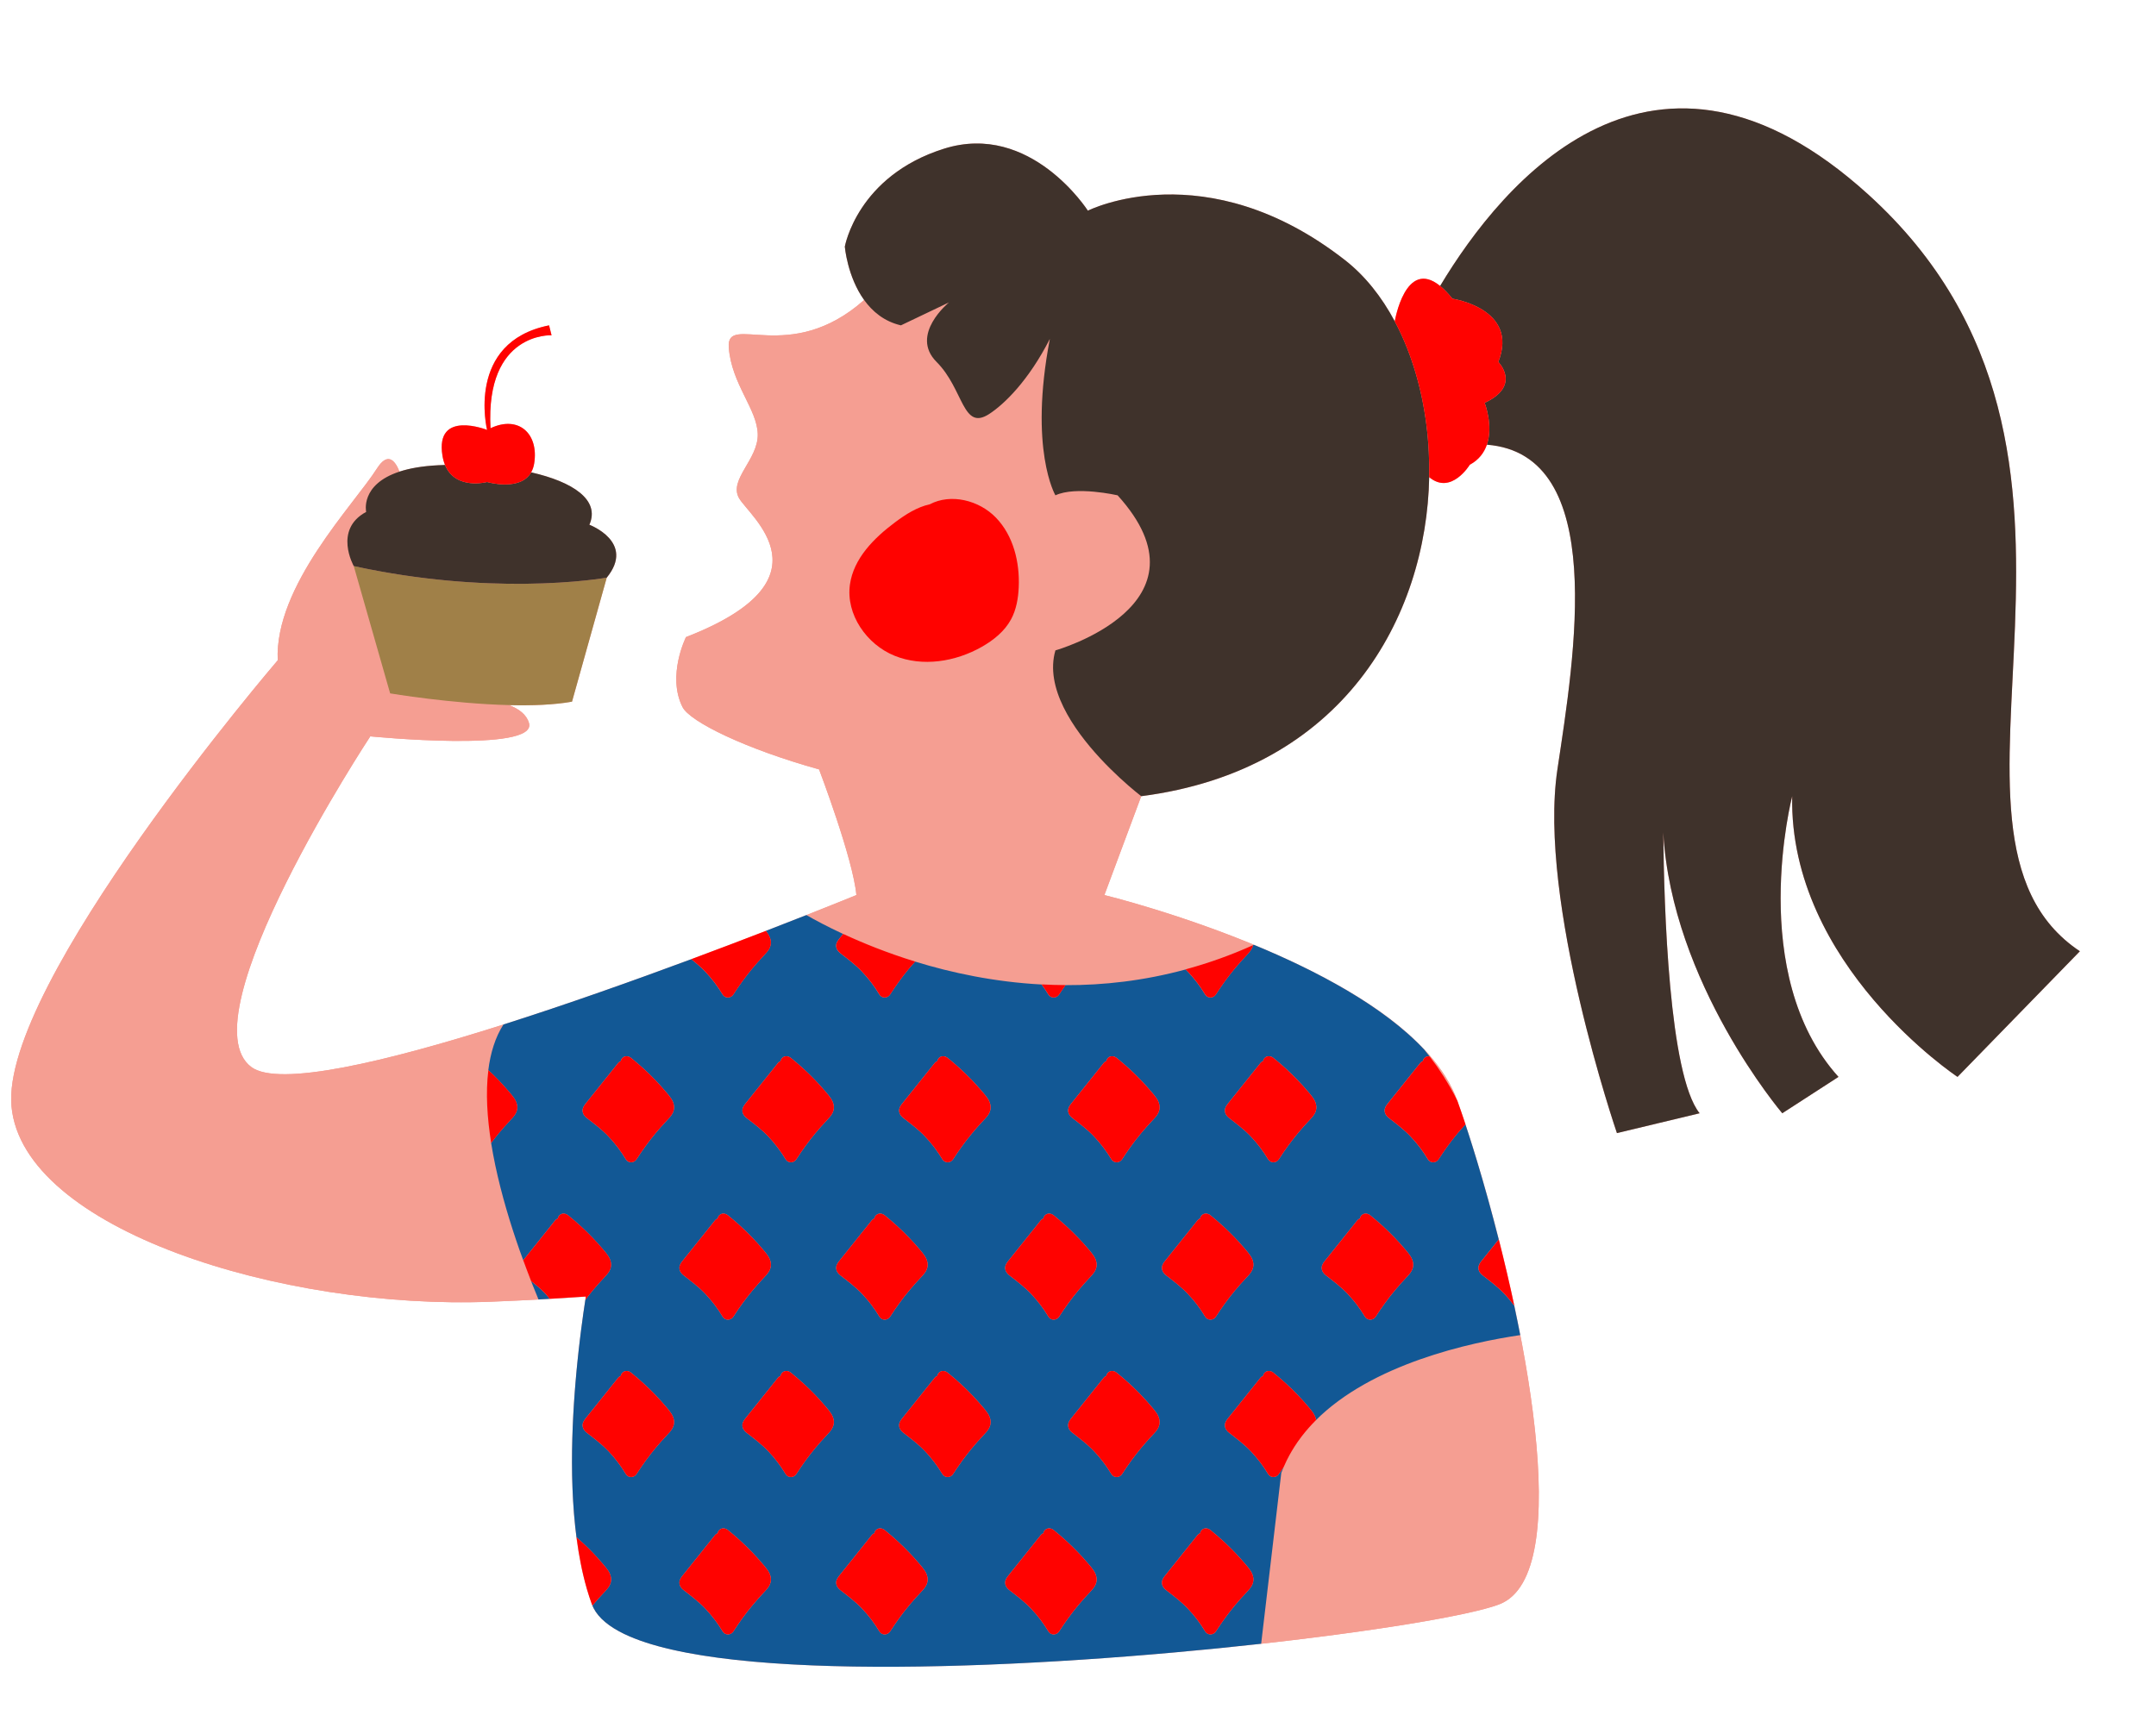 <?xml version="1.0" encoding="UTF-8"?><svg xmlns="http://www.w3.org/2000/svg" xmlns:xlink="http://www.w3.org/1999/xlink" height="413.2" preserveAspectRatio="xMidYMid meet" version="1.0" viewBox="-2.7 -26.2 521.1 413.2" width="521.1" zoomAndPan="magnify"><g id="change1_1"><path d="M500,203.754l-29.571,30.37s-40.761-27.017-39.961-67.856c0,0-11.189,43.08,11.189,67.856l-13.587,8.791s-26.737-31.428-28.763-67.891c.17,18.082,1.386,58.645,8.783,67.891l-19.981,4.795s-19.181-55.946-14.386-87.915c4.078-27.186,12.333-76.18-17.048-78.499-.642,1.884-1.889,3.639-4.131,4.852,0,0-4.491,7.411-9.789,3.015l-.017-.052c-.65,33.886-20.797,70.867-69.6,77.155l-8.907,23.899-0,0,0,0s73.875,17.97,85.304,49.718l.013,.025c.293,.818,.593,1.674,.897,2.557l.012,.035c.244,.709,.492,1.44,.742,2.187l.011,.033,.088,.263c.049,.146,.097,.289,.146,.436,.021,.063,.041,.123,.062,.186l-.001,.001c.023,.069,.046,.143,.069,.212,.209,.633,.42,1.278,.633,1.935,.086,.267,.173,.534,.26,.805,.244,.76,.489,1.537,.736,2.326,.072,.229,.143,.457,.215,.688,.285,.916,.571,1.85,.859,2.802,.044,.144,.087,.29,.131,.435,11.176,37.117,24.062,99.502,5.33,106.787-19.484,7.577-173.842,25.415-211.569,7.186l-.023-.011c-.888-.43-1.712-.88-2.468-1.351l-.052-.033c-.36-.226-.705-.456-1.034-.692l-.042-.029c-.665-.48-1.263-.98-1.793-1.5-.036-.035-.071-.07-.106-.106-.25-.251-.487-.506-.705-.766l-.01-.011c-.225-.271-.432-.547-.621-.828-.024-.035-.045-.072-.068-.107-.157-.239-.3-.482-.43-.728-.029-.055-.059-.109-.087-.164-.142-.282-.272-.567-.38-.859-.163-.444-.313-.903-.467-1.358-.059-.177-.123-.349-.181-.527-.185-.568-.36-1.149-.531-1.732-.017-.059-.036-.116-.053-.176-2.621-9.047-3.552-19.826-3.565-30.474-.02-15.544,1.902-30.788,3.318-39.905,.01-.067,.02-.137,.03-.199-6.927,.484-14.556,.913-22.928,1.242C65.222,290.47,2.882,270.889,.085,241.318c-2.797-29.571,64.338-107.895,64.338-107.895-.799-17.983,18.382-37.563,23.977-46.355,2.482-3.9,4.255-2.274,5.46,.739,2.369-.775,5.406-1.34,9.325-1.538,.557-.028,1.116-.05,1.674-.068-.272-.662-.487-1.416-.625-2.28-1.798-11.189,10.79-6.194,10.79-6.194,0,0-5.245-21.229,14.985-25.276l.599,2.398s-15.997-.828-14.752,22.47c6.768-3.2,11.708,1.302,10.556,8.5-.137,.853-.394,1.565-.736,2.166,10.053,2.286,16.726,6.638,14.073,12.67,0,0,11.189,4.196,4.196,12.788l-8.392,29.971c-4.371,.785-9.749,.972-15.224,.835,2.378,.909,4.257,2.283,4.834,4.36,1.998,7.193-38.363,3.197-38.363,3.197,0,0-44.757,67.934-28.772,79.922,6.594,4.946,32.642-1.265,60.968-10.266l.003-.006c15.374-4.885,31.415-10.591,45.385-15.784l-.003-.003c6.568-2.441,12.665-4.764,18.031-6.839l.002,.003c3.634-1.405,6.934-2.697,9.798-3.828l.005,.003c7.512-2.966,12.07-4.84,12.07-4.84l.001-0-.001-0c-.798-8.781-8.998-30.323-9.017-30.374-17.826-4.964-31.234-11.544-33.008-15.073-3.815-7.591,.839-16.914,.839-16.914,35.847-13.895,15.305-29.15,12.807-33.617s4.654-9.324,4.54-15.409c-.114-6.086-6.313-12.058-7.004-20.966-.666-8.58,14.651,4.529,32.716-11.493-4.062-5.648-4.669-12.896-4.669-12.896,0,0,2.997-17.087,23.977-23.681,20.98-6.594,34.766,14.985,34.766,14.985,0,0,28.48-14.386,62.193,11.988,4.769,3.731,8.803,8.794,11.989,14.764l-0-.002s2.556-15.39,10.959-8.555c15.21-25.348,51.658-69.104,103.475-22.111,69.533,63.059,7.992,154.17,51.15,182.942Z" fill="#f59e92"/></g><g id="change1_2"><path d="M195.27,159.793c.019,.051,8.219,21.593,9.017,30.374l.001,0-.001,0s-4.558,1.873-12.07,4.84c2.072,1.185,5.078,2.798,8.872,4.561l.005-.006c4.687,2.178,10.571,4.58,17.415,6.688l-.004,.005c8.802,2.711,19.172,4.927,30.555,5.531l-.012-.017c1.905,.102,3.835,.16,5.794,.166l-.008,.012c9.196,.028,18.958-1.054,29.021-3.791l-.021-.02c5.373-1.46,10.827-3.37,16.329-5.855l-.003,.008c.071-.032,.143-.062,.214-.094,15.057,6.218,31.276,14.75,41.199,25.364,.428,.521,.838,1.074,1.255,1.615l.003,0c.017,.022,.033,.046,.05,.068,.547,.712,1.083,1.441,1.609,2.188,.136,.193,.27,.39,.404,.585,.444,.646,.884,1.297,1.31,1.969,.284,.446,.556,.908,.831,1.366,.287,.479,.58,.949,.857,1.442,.567,1.004,1.117,2.032,1.639,3.095-11.429-31.748-85.304-49.718-85.304-49.718l-0-0,0-0,8.907-23.899s-2.226-1.693-5.233-4.479c-1.451-1.344-3.078-2.936-4.734-4.727-6.52-7.051-13.384-17.061-10.776-26.039,0,0,39.01-11.031,15.033-37.484,0,0-10.085-2.319-15.033,0,0,0-6.475-11.026-1.344-37.82-5.136,10.084-10.987,15.774-14.666,18.16-6.467,4.196-6.121-5.994-12.714-12.588-6.594-6.594,2.997-14.386,2.997-14.386l-11.617,5.545c-4.039-.941-6.883-3.342-8.889-6.131-18.065,16.022-33.382,2.913-32.716,11.493,.691,8.909,6.891,14.881,7.004,20.966,.114,6.086-7.038,10.943-4.54,15.409s23.04,19.722-12.807,33.617c0,0-4.654,9.324-.839,16.914,1.774,3.53,15.182,10.109,33.008,15.073Zm7.457-44.688c.884-6.305,5.812-11.243,10.915-15.05,2.537-1.893,5.306-3.679,8.371-4.339,5.117-2.704,11.937-.986,15.997,3.211,4.219,4.361,5.784,10.76,5.518,16.822-.118,2.68-.576,5.401-1.85,7.762-1.562,2.896-4.238,5.046-7.101,6.669-6.349,3.599-14.286,4.883-21.052,2.146s-11.811-9.991-10.797-17.219Zm-63.039,244.566l.014,.044c-.185-.568-.36-1.149-.531-1.732,.024,.082,.05,.161,.074,.242,.144,.486,.288,.971,.443,1.446Zm5.989,7.753c.756,.471,1.579,.921,2.468,1.351-.888-.43-1.712-.88-2.468-1.351Zm-9.682-28.175c-.002-.024-.003-.048-.005-.072,.002,.024,.003,.048,.005,.072Zm-.441-11.915c.005,3.962,.138,7.941,.437,11.843-.299-3.902-.432-7.881-.437-11.843Zm.75,15.252c-.115-1.106-.222-2.216-.309-3.336,.086,1.121,.194,2.231,.309,3.336Zm0,0c.019,.186,.032,.376,.052,.561-.02-.185-.033-.375-.052-.561Zm2.623,14.489c.067,.241,.122,.494,.191,.733l-.013-.049c-.064-.223-.116-.459-.178-.684Zm0,0c-.253-.912-.501-1.83-.722-2.774,.22,.944,.469,1.861,.722,2.774Zm-2.165-10.709c.028,.199,.048,.404,.076,.603-.029-.199-.049-.403-.076-.603Zm.69,4.329c.179,.964,.385,1.906,.594,2.844-.209-.938-.415-1.88-.594-2.844Zm0,0c-.046-.247-.08-.504-.124-.752,.044,.249,.078,.505,.124,.752Zm-.124-.752c-.174-.983-.344-1.969-.49-2.974,.145,1.005,.316,1.991,.49,2.974Zm-.566-3.576c-.148-1.064-.288-2.134-.406-3.218,.118,1.084,.259,2.154,.406,3.218Zm1.443,7.935c-.058-.25-.104-.511-.16-.763,.056,.252,.101,.513,.16,.763Zm54.629,22.051c-1.173-.05-2.334-.106-3.483-.167,1.148,.061,2.309,.117,3.483,.167Zm-3.483-.167c-.404-.022-.808-.043-1.209-.066,.401,.023,.805,.045,1.209,.066Zm4.216,.199c-.246-.01-.488-.022-.733-.032,.245,.011,.487,.022,.733,.032Zm-7.184-.37c.582,.037,1.17,.071,1.76,.105-.589-.034-1.177-.068-1.76-.105Zm9.257,.448c-.694-.024-1.386-.05-2.073-.078,.687,.028,1.378,.053,2.073,.078Zm-11.122-.573c.618,.043,1.238,.085,1.865,.125-.627-.039-1.247-.082-1.865-.125Zm19.366,.778c-.146-.002-.292-.004-.437-.007,.145,.002,.292,.004,.437,.007Zm-2.833-.051c.794,.017,1.593,.032,2.395,.045-.802-.013-1.601-.028-2.395-.045Zm-5.411-.154c.296,.01,.593,.02,.89,.03-.297-.01-.595-.019-.89-.03Zm.89,.03c1.42,.047,2.854,.087,4.304,.119-1.45-.032-2.884-.072-4.304-.119Zm4.304,.119c.072,.002,.144,.004,.216,.005-.072-.002-.144-.004-.216-.005Zm-19.827-.989c.469,.039,.941,.077,1.415,.114-.474-.037-.947-.075-1.415-.114Zm-24.103-3.736c.562,.149,1.137,.294,1.723,.436-.586-.142-1.16-.287-1.723-.436Zm0,0c-.151-.04-.308-.079-.458-.119,.15,.041,.306,.079,.458,.119Zm-.458-.119c-.672-.183-1.321-.373-1.957-.568,.636,.194,1.285,.385,1.957,.568Zm2.898,.727c-.242-.056-.48-.114-.718-.172,.238,.058,.476,.115,.718,.172Zm-5.428-1.474c.19,.06,.38,.12,.574,.179-.193-.059-.384-.119-.574-.179Zm7.559,1.945c-.726-.152-1.434-.309-2.13-.471,.696,.162,1.404,.32,2.13,.471Zm-11.229-3.261c.565,.23,1.145,.456,1.75,.674-.606-.217-1.185-.443-1.75-.674Zm-2.079-.915c.521,.252,1.074,.494,1.639,.733-.565-.238-1.117-.481-1.639-.733Zm2.079,.915c-.148-.06-.295-.122-.441-.183,.146,.061,.292,.122,.441,.183Zm209.49-8.101c-13.865,5.392-96.02,15.976-155.853,15.065,30.954,.47,67.881-2.137,98.238-5.51l4.866-41.33c.184-.493,.394-.969,.6-1.449,.217-.507,.447-1.005,.687-1.497,.028-.057,.057-.114,.086-.171,.736-1.483,1.577-2.897,2.508-4.244,.038-.055,.074-.111,.112-.165,.287-.41,.584-.812,.887-1.209,.085-.112,.172-.222,.258-.333,.952-1.219,1.98-2.379,3.074-3.483,13.659-13.787,37.437-18.939,49.552-20.731-.46-2.373-.948-4.747-1.454-7.114l.001,.001-.021-.096c-.267-1.247-.539-2.49-.817-3.731-.023-.104-.046-.209-.069-.313-.274-1.221-.553-2.435-.836-3.646-.032-.135-.062-.271-.094-.407-.274-1.168-.552-2.327-.833-3.482-.043-.176-.085-.353-.128-.529-.278-1.135-.558-2.26-.841-3.379-.036-.142-.071-.287-.107-.429l-.001,.001c-1.676-6.605-3.43-12.906-5.147-18.61,11.176,37.117,24.062,99.502,5.33,106.787Zm-207.739,8.775c.073,.026,.15,.051,.223,.076-.073-.026-.15-.05-.223-.076Zm32.521,5.513c-.704-.049-1.401-.101-2.094-.154,.693,.054,1.39,.105,2.094,.154Zm-23.042-2.925c.228,.047,.463,.093,.694,.139-.231-.047-.466-.092-.694-.139Zm-9.255-2.511c.549,.194,1.117,.382,1.697,.566-.58-.184-1.148-.372-1.697-.566Zm22.045,4.506c-.402-.046-.806-.091-1.203-.139,.397,.048,.801,.093,1.203,.139Zm-3.553-.44c.773,.104,1.556,.204,2.35,.301-.795-.096-1.577-.196-2.35-.301Zm5.127,.614c-.529-.056-1.054-.114-1.574-.174,.52,.06,1.045,.118,1.574,.174Zm-5.127-.614c-.363-.049-.719-.1-1.077-.151,.358,.051,.714,.102,1.077,.151Zm5.127,.614c.43,.046,.858,.092,1.293,.136-.435-.044-.863-.09-1.293-.136Zm-11.958-1.699c-.579-.107-1.15-.218-1.712-.331,.562,.113,1.133,.224,1.712,.331Zm15.652,2.062c-.809-.072-1.61-.148-2.401-.227,.791,.079,1.592,.155,2.401,.227Zm-15.652-2.062c.295,.055,.589,.11,.889,.163-.299-.053-.594-.108-.889-.163Zm17.127,2.187c-.494-.041-.987-.082-1.475-.125,.487,.044,.981,.084,1.475,.125Zm-13.98-1.642c-.766-.122-1.518-.25-2.258-.382,.74,.132,1.492,.259,2.258,.382Zm0,0c.312,.05,.631,.097,.947,.145-.316-.048-.635-.095-.947-.145Zm2.608,.39c-.56-.079-1.113-.161-1.661-.245,.548,.084,1.101,.165,1.661,.245Zm-30.735-87.139c-6.927,.484-14.556,.913-22.928,1.242C65.222,290.47,2.882,270.889,.085,241.318c-2.797-29.571,64.338-107.895,64.338-107.895-.799-17.983,18.382-37.563,23.977-46.355,2.482-3.9,4.255-2.274,5.46,.739-9.588,3.135-8.058,9.743-8.058,9.743-7.992,4.288-2.997,13.095-2.997,13.095l8.791,30.77s14.688,2.482,28.733,2.833c2.378,.909,4.257,2.283,4.834,4.36,1.998,7.193-38.363,3.197-38.363,3.197,0,0-44.757,67.934-28.772,79.922,6.594,4.946,32.642-1.265,60.968-10.266-1.985,3.093-3.137,6.86-3.661,11.036l-0-0c-.005,.039-.007,.08-.012,.119-2.188,17.856,7.064,43.126,12.146,55.314,4.002-.217,7.818-.453,11.433-.705l-.001,.005Zm1.448,74.367c.108,.293,.237,.58,.38,.864-.142-.282-.272-.567-.38-.859-.163-.444-.313-.903-.467-1.358,.087,.26,.177,.517,.267,.773,.068,.192,.13,.391,.2,.581Z" fill="#f59e92"/></g><g id="change2_1"><path d="M143.946,113.442l-8.392,29.971c-4.371,.785-9.749,.972-15.224,.835-14.045-.351-28.733-2.833-28.733-2.833l-8.791-30.77c16.244,3.547,30.653,4.39,41.399,4.282,12.253-.124,19.742-1.484,19.742-1.484Z" fill="#a08048"/></g><g id="change3_1"><path d="M500,203.754l-29.571,30.37s-40.76-27.017-39.961-67.856c0,0-11.189,43.08,11.189,67.856l-13.587,8.791s-26.737-31.428-28.763-67.891c.17,18.082,1.386,58.645,8.783,67.891l-19.981,4.795s-19.181-55.946-14.386-87.915c4.078-27.186,12.333-76.18-17.048-78.499,1.59-4.662-.535-10.115-.535-10.115,8.991-4.196,3.297-9.89,3.297-9.89,5.095-12.888-11.089-15.285-11.089-15.285-1.065-1.331-2.052-2.336-2.973-3.084,15.21-25.348,51.658-69.104,103.475-22.111,69.533,63.059,7.992,154.17,51.15,182.942ZM139.75,100.654c2.654-6.031-4.019-10.384-14.073-12.67-2.657,4.677-10.653,2.33-10.653,2.33,0,0-7.63,2.059-10.164-4.114-.559,.018-1.117,.039-1.674,.068-3.919,.198-6.956,.764-9.325,1.538-9.588,3.135-8.058,9.743-8.058,9.743-7.992,4.288-2.997,13.095-2.997,13.095,16.244,3.547,30.653,4.39,41.399,4.282,12.253-.124,19.742-1.484,19.742-1.484,6.993-8.592-4.196-12.788-4.196-12.788Zm197.706-42.549c-.906-2.308-1.918-4.524-3.04-6.625-3.187-5.97-7.22-11.033-11.989-14.764-33.714-26.374-62.193-11.988-62.193-11.988,0,0-13.787-21.579-34.766-14.985-20.98,6.594-23.977,23.681-23.977,23.681,0,0,.607,7.248,4.669,12.896,2.006,2.789,4.851,5.19,8.889,6.131l11.617-5.545s-9.591,7.792-2.997,14.386c6.594,6.594,6.247,16.784,12.714,12.588,3.679-2.387,9.53-8.077,14.666-18.16-5.131,26.795,1.344,37.82,1.344,37.82,4.948-2.319,15.033,0,15.033,0,23.977,26.453-15.033,37.484-15.033,37.484-2.608,8.977,4.257,18.987,10.776,26.039,1.656,1.791,3.283,3.383,4.734,4.727,3.007,2.785,5.233,4.479,5.233,4.479,48.804-6.288,68.951-43.27,69.6-77.155,.039-2.028,0-4.043-.099-6.041-.44-8.9-2.224-17.434-5.183-24.967Z" fill="#3f322b"/></g><g id="change4_1"><path d="M115.639,247.481c-.059-.454-.113-.906-.165-1.357,.052,.451,.105,.903,.165,1.357Zm-.165-1.357c-.029-.252-.06-.505-.087-.756,.026,.251,.058,.504,.087,.756Zm.28,2.203c.062,.44,.127,.881,.195,1.323-.068-.442-.133-.882-.195-1.323Zm-.116-.846c.037,.281,.076,.564,.116,.846-.04-.282-.079-.565-.116-.846Zm.379,2.631l.004-.005c-.024-.152-.049-.305-.072-.457,.024,.154,.043,.308,.068,.462Zm-.815-6.732c-.007-.093-.013-.184-.02-.277,.007,.092,.012,.184,.02,.277Zm22.463,108.344c.015,.076,.032,.15,.047,.226-.015-.076-.032-.15-.047-.226Zm.648,2.998c.244,1.031,.506,2.045,.79,3.037-.286-.99-.544-2.008-.79-3.037Zm0,0c-.218-.908-.412-1.837-.601-2.773,.186,.937,.385,1.862,.601,2.773Zm-22.927-109.354c-.07-.666-.133-1.329-.185-1.988,.052,.659,.115,1.322,.185,1.988Zm-.355-8.914c.016-.448,.04-.892,.068-1.333-.028,.441-.052,.885-.068,1.333Zm.106-1.947c-.016,.203-.025,.409-.038,.613,.013-.204,.023-.411,.038-.613Zm-.07,6.75c.029,.611,.068,1.227,.114,1.846-.047-.619-.085-1.234-.114-1.846Zm.07-6.75c.049-.638,.108-1.27,.184-1.891-.076,.621-.135,1.253-.184,1.891Zm-.106,1.947c-.009,.242-.014,.485-.019,.728,.005-.243,.011-.487,.019-.728Zm200.167,80.823c.067-.068,.131-.139,.199-.206-.206-1.253-1.062-2.239-1.861-3.184-.838-.991-1.707-1.956-2.606-2.893-1.829-1.907-3.782-3.689-5.837-5.349-.631-.51-1.509-.617-2.126,0-.202,.202-.341,.487-.402,.79-.219,.067-.42,.182-.569,.368-1.72,2.149-3.441,4.298-5.161,6.447-.86,1.075-1.725,2.145-2.58,3.223-.441,.556-.9,1.106-.9,1.859,0,.745,.423,1.353,.988,1.792,1.829,1.421,3.626,2.761,5.234,4.448,1.615,1.694,3.017,3.551,4.224,5.555,.599,.994,1.988,.949,2.597,0,.375-.584,.782-1.147,1.175-1.719l.014-.03c-.206,.479-.416,.955-.6,1.449l-4.866,41.33c-54.138,6.015-129.178,9.595-153.955-2.37l-.023-.011c-.889-.43-1.712-.88-2.468-1.351l-.052-.033c-.36-.226-.705-.456-1.034-.692l-.042-.029c-.666-.48-1.263-.98-1.793-1.5-.036-.035-.071-.07-.106-.106-.25-.251-.487-.506-.705-.766l-.01-.011c-.226-.271-.431-.547-.621-.828-.024-.035-.045-.072-.068-.107-.157-.239-.299-.482-.43-.728-.029-.055-.059-.109-.087-.164-.143-.283-.272-.57-.38-.864-.07-.19-.132-.389-.2-.581,.068,.191,.13,.388,.2,.577,.041,.112,.099,.22,.145,.33,.014-.017,.027-.036,.042-.053,.874-1.049,1.78-2.07,2.718-3.062,.948-1.003,1.884-1.997,1.735-3.488-.136-1.357-1.068-2.39-1.911-3.388-.838-.991-1.707-1.956-2.606-2.893-1.215-1.266-2.502-2.457-3.82-3.614,.278,2.146,.613,4.252,1.014,6.3-1.513-7.615-2.103-16.036-2.113-24.389-.001-.966,.005-1.932,.018-2.894,.006-.419,.018-.836,.026-1.254,.011-.54,.019-1.082,.034-1.62,.015-.552,.037-1.098,.056-1.647,.014-.4,.025-.803,.041-1.202,.025-.605,.055-1.203,.084-1.803,.016-.338,.03-.678,.048-1.014,.033-.627,.071-1.246,.109-1.867,.018-.302,.034-.609,.054-.909,.04-.621,.084-1.233,.128-1.846,.021-.294,.04-.593,.062-.886,.048-.638,.1-1.266,.151-1.894,.021-.256,.04-.516,.062-.77,.057-.669,.117-1.325,.177-1.981,.019-.204,.036-.413,.056-.616,.066-.696,.134-1.379,.203-2.058,.016-.153,.03-.31,.046-.462,.075-.721,.151-1.427,.229-2.127,.011-.102,.022-.207,.033-.309,.083-.74,.167-1.464,.252-2.178,.007-.055,.013-.112,.019-.167,.087-.729,.176-1.441,.264-2.14l.014-.114c.389-3.053,.786-5.806,1.15-8.148-.014,.092-.028,.181-.042,.276-.017,.113-.034,.227-.05,.334,.574-.761,1.146-1.524,1.756-2.258,.874-1.049,1.78-2.071,2.718-3.063,.948-1.003,1.884-1.997,1.735-3.488-.136-1.357-1.068-2.39-1.911-3.388-.838-.992-1.707-1.956-2.606-2.893-1.829-1.906-3.782-3.688-5.837-5.348-.631-.51-1.509-.617-2.126,0-.202,.202-.341,.487-.402,.79-.22,.067-.421,.182-.57,.368-1.72,2.149-3.441,4.298-5.161,6.447-.86,1.074-1.725,2.145-2.58,3.223l-.024,.03c.648,1.776,1.286,3.457,1.897,5.016,1.202,.949,2.369,1.921,3.448,3.053,.377,.395,.703,.829,1.057,1.242,3.012-.174,5.947-.354,8.727-.549l-.001,.004c-3.614,.252-7.43,.489-11.433,.705-3.559-8.537-9.16-23.493-11.447-37.823,.6-.801,1.203-1.601,1.844-2.37,.874-1.049,1.78-2.071,2.718-3.063,.948-1.003,1.884-1.997,1.735-3.488-.136-1.356-1.068-2.39-1.911-3.388-.838-.992-1.707-1.956-2.606-2.893-.796-.829-1.625-1.625-2.466-2.407,.524-4.175,1.676-7.943,3.661-11.036l.003-.006c15.374-4.885,31.415-10.591,45.385-15.784l.004,.004c1.166,.924,2.3,1.874,3.349,2.973,1.615,1.694,3.017,3.552,4.224,5.556,.599,.994,1.988,.949,2.597,0,1.406-2.191,2.931-4.302,4.597-6.303,.874-1.049,1.78-2.071,2.718-3.063,.948-1.003,1.884-1.997,1.735-3.488-.097-.969-.605-1.77-1.192-2.514l-.003-.004c3.634-1.405,6.934-2.697,9.798-3.828l.005,.003c2.072,1.185,5.078,2.798,8.872,4.561-.262,.327-.525,.653-.785,.981-.441,.556-.9,1.106-.9,1.858,0,.746,.423,1.353,.988,1.792,1.829,1.422,3.625,2.761,5.234,4.448,1.615,1.694,3.017,3.552,4.224,5.556,.599,.994,1.988,.949,2.597,0,1.406-2.191,2.931-4.302,4.597-6.303,.47-.564,.972-1.099,1.461-1.647,8.802,2.711,19.172,4.927,30.555,5.531,.574,.784,1.132,1.581,1.636,2.418,.599,.994,1.988,.949,2.597,0,.492-.767,1.019-1.511,1.541-2.257,9.196,.028,18.958-1.054,29.021-3.791,.168,.164,.341,.32,.505,.492,1.615,1.694,3.017,3.552,4.224,5.556,.599,.994,1.988,.949,2.597,0,1.407-2.191,2.931-4.302,4.597-6.303,.873-1.049,1.78-2.071,2.718-3.063,.733-.775,1.442-1.552,1.665-2.55,.071-.032,.143-.062,.214-.094,15.057,6.218,31.276,14.75,41.199,25.364,.428,.521,.838,1.074,1.255,1.615-.436-.068-.882,.024-1.241,.383-.202,.202-.341,.487-.402,.79-.219,.067-.42,.182-.569,.368-1.72,2.149-3.441,4.298-5.161,6.447-.86,1.075-1.725,2.145-2.58,3.223-.441,.556-.9,1.106-.9,1.858,0,.746,.423,1.353,.988,1.793,1.829,1.421,3.626,2.761,5.234,4.448,1.615,1.694,3.017,3.551,4.224,5.555,.599,.994,1.988,.949,2.597,0,1.407-2.191,2.931-4.302,4.597-6.303,.606-.728,1.249-1.425,1.886-2.126l.001-.001c.023,.069,.046,.143,.069,.212,.209,.634,.42,1.277,.633,1.935,.086,.267,.173,.535,.26,.805,.244,.76,.489,1.536,.736,2.326,.072,.229,.143,.457,.215,.688,.285,.917,.571,1.85,.859,2.802,.044,.144,.087,.29,.131,.435,1.716,5.704,3.471,12.005,5.147,18.61-.475,.594-.951,1.187-1.426,1.781-.86,1.074-1.725,2.145-2.58,3.223-.441,.556-.9,1.106-.9,1.858,0,.746,.423,1.353,.988,1.792,1.829,1.422,3.626,2.761,5.234,4.448,.875,.918,1.677,1.893,2.43,2.904,.506,2.367,.994,4.741,1.454,7.114-12.115,1.791-35.893,6.943-49.552,20.731Zm1.559-36.989c0,.746,.423,1.353,.988,1.792,1.829,1.422,3.626,2.761,5.234,4.448,1.615,1.693,3.017,3.551,4.224,5.555,.599,.994,1.988,.949,2.597,0,1.406-2.191,2.931-4.302,4.597-6.303,.874-1.049,1.78-2.071,2.718-3.063,.948-1.003,1.884-1.997,1.735-3.488-.136-1.357-1.068-2.39-1.911-3.388-.838-.992-1.707-1.956-2.606-2.893-1.829-1.906-3.782-3.688-5.837-5.348-.631-.51-1.509-.617-2.126,0-.202,.202-.341,.487-.402,.79-.22,.067-.421,.182-.569,.368-1.72,2.149-3.441,4.298-5.161,6.447-.86,1.074-1.725,2.145-2.58,3.223-.441,.556-.9,1.106-.9,1.858Zm-76.508,0c0,.746,.423,1.353,.988,1.792,1.829,1.422,3.626,2.761,5.234,4.448,1.615,1.693,3.017,3.551,4.224,5.555,.599,.994,1.988,.949,2.597,0,1.406-2.191,2.931-4.302,4.597-6.303,.873-1.049,1.78-2.071,2.718-3.063,.948-1.003,1.884-1.997,1.735-3.488-.136-1.357-1.068-2.39-1.911-3.388-.838-.992-1.707-1.956-2.606-2.893-1.829-1.906-3.782-3.688-5.837-5.348-.631-.51-1.509-.617-2.126,0-.202,.202-.341,.487-.402,.79-.22,.067-.421,.182-.57,.368-1.72,2.149-3.441,4.298-5.161,6.447-.86,1.074-1.725,2.145-2.58,3.223-.441,.556-.9,1.106-.9,1.858Zm-40.846,0c0,.746,.423,1.353,.988,1.792,1.829,1.422,3.625,2.761,5.234,4.448,1.615,1.693,3.017,3.551,4.224,5.555,.599,.994,1.988,.949,2.597,0,1.406-2.191,2.931-4.302,4.597-6.303,.873-1.049,1.78-2.071,2.718-3.063,.948-1.003,1.884-1.997,1.735-3.488-.136-1.357-1.068-2.39-1.911-3.388-.838-.992-1.707-1.956-2.606-2.893-1.829-1.906-3.782-3.688-5.837-5.348-.631-.51-1.509-.617-2.126,0-.202,.202-.341,.487-.402,.79-.22,.067-.421,.182-.57,.368-1.72,2.149-3.441,4.298-5.161,6.447-.86,1.074-1.725,2.145-2.58,3.223-.441,.556-.9,1.106-.9,1.858Zm-36.988-1.858c-.441,.556-.9,1.106-.9,1.858,0,.746,.423,1.353,.988,1.792,1.829,1.422,3.626,2.761,5.234,4.448,1.615,1.693,3.017,3.551,4.224,5.555,.599,.994,1.988,.949,2.597,0,1.406-2.191,2.931-4.302,4.597-6.303,.874-1.049,1.78-2.071,2.718-3.063,.948-1.003,1.884-1.997,1.735-3.488-.136-1.357-1.068-2.39-1.911-3.388-.838-.992-1.707-1.956-2.606-2.893-1.829-1.906-3.782-3.688-5.837-5.348-.631-.51-1.509-.617-2.126,0-.202,.202-.341,.487-.402,.79-.219,.067-.421,.182-.569,.368-1.72,2.149-3.441,4.298-5.161,6.447-.86,1.074-1.725,2.145-2.58,3.223Zm-2.21,38.845c-.136-1.356-1.068-2.39-1.911-3.388-.838-.991-1.707-1.956-2.606-2.893-1.83-1.907-3.782-3.689-5.837-5.349-.631-.51-1.509-.617-2.126,0-.202,.202-.341,.487-.402,.79-.22,.067-.421,.182-.57,.368-1.72,2.149-3.441,4.298-5.161,6.447-.86,1.075-1.725,2.145-2.58,3.223-.441,.556-.9,1.106-.9,1.859,0,.745,.423,1.353,.988,1.792,1.829,1.421,3.626,2.761,5.234,4.448,1.615,1.694,3.017,3.551,4.224,5.555,.599,.994,1.988,.949,2.596,0,1.407-2.191,2.931-4.301,4.597-6.302,.873-1.049,1.78-2.071,2.718-3.064,.948-1.003,1.884-1.997,1.735-3.488Zm0-76.089c-.136-1.356-1.068-2.39-1.911-3.388-.838-.992-1.707-1.956-2.606-2.893-1.83-1.906-3.782-3.688-5.837-5.348-.631-.51-1.509-.617-2.126,0-.202,.202-.341,.487-.402,.79-.22,.067-.421,.182-.57,.368-1.72,2.149-3.441,4.298-5.161,6.447-.86,1.075-1.725,2.145-2.58,3.223-.441,.556-.9,1.106-.9,1.858,0,.746,.423,1.353,.988,1.793,1.829,1.421,3.626,2.761,5.234,4.448,1.615,1.694,3.017,3.551,4.224,5.555,.599,.994,1.988,.949,2.596,0,1.407-2.191,2.931-4.302,4.597-6.303,.873-1.049,1.78-2.071,2.718-3.063,.948-1.003,1.884-1.997,1.735-3.488Zm23.403,114.133c-.136-1.357-1.068-2.39-1.911-3.388-.838-.991-1.707-1.956-2.606-2.893-1.829-1.906-3.782-3.688-5.837-5.348-.631-.51-1.509-.617-2.126,0-.202,.202-.341,.487-.402,.789-.219,.067-.421,.182-.569,.368-1.72,2.149-3.441,4.298-5.161,6.447-.86,1.074-1.725,2.145-2.58,3.223-.441,.556-.9,1.106-.9,1.859,0,.745,.423,1.353,.988,1.792,1.829,1.422,3.626,2.761,5.234,4.448,1.615,1.694,3.017,3.552,4.224,5.556,.599,.994,1.988,.948,2.597,0,1.406-2.191,2.931-4.302,4.597-6.303,.874-1.049,1.78-2.07,2.718-3.062,.948-1.003,1.884-1.997,1.735-3.488Zm15.218-38.045c-.136-1.356-1.068-2.39-1.911-3.388-.838-.991-1.707-1.956-2.606-2.893-1.83-1.907-3.782-3.689-5.837-5.349-.631-.51-1.509-.617-2.126,0-.202,.202-.341,.487-.402,.79-.22,.067-.421,.182-.57,.368-1.72,2.149-3.441,4.298-5.161,6.447-.86,1.075-1.725,2.145-2.58,3.223-.441,.556-.9,1.106-.9,1.859,0,.745,.423,1.353,.988,1.792,1.829,1.421,3.626,2.761,5.234,4.448,1.615,1.694,3.017,3.551,4.224,5.555,.599,.994,1.988,.949,2.596,0,1.407-2.191,2.931-4.301,4.597-6.302,.873-1.049,1.78-2.071,2.718-3.064,.948-1.003,1.884-1.997,1.735-3.488Zm0-76.089c-.136-1.356-1.068-2.39-1.911-3.388-.838-.992-1.707-1.956-2.606-2.893-1.83-1.906-3.782-3.688-5.837-5.348-.631-.51-1.509-.617-2.126,0-.202,.202-.341,.487-.402,.79-.22,.067-.421,.182-.57,.368-1.72,2.149-3.441,4.298-5.161,6.447-.86,1.075-1.725,2.145-2.58,3.223-.441,.556-.9,1.106-.9,1.858,0,.746,.423,1.353,.988,1.793,1.829,1.421,3.626,2.761,5.234,4.448,1.615,1.694,3.017,3.551,4.224,5.555,.599,.994,1.988,.949,2.596,0,1.407-2.191,2.931-4.302,4.597-6.303,.873-1.049,1.78-2.071,2.718-3.063,.948-1.003,1.884-1.997,1.735-3.488Zm22.67,114.133c-.136-1.357-1.068-2.39-1.911-3.388-.838-.991-1.707-1.956-2.606-2.893-1.829-1.906-3.782-3.688-5.837-5.348-.631-.51-1.509-.617-2.126,0-.202,.202-.341,.487-.402,.789-.22,.067-.421,.182-.57,.368-1.72,2.149-3.441,4.298-5.161,6.447-.86,1.074-1.725,2.145-2.58,3.223-.441,.556-.9,1.106-.9,1.859,0,.745,.423,1.353,.988,1.792,1.829,1.422,3.625,2.761,5.234,4.448,1.615,1.694,3.017,3.552,4.224,5.556,.599,.994,1.988,.948,2.597,0,1.406-2.191,2.931-4.302,4.597-6.303,.873-1.049,1.78-2.07,2.718-3.062,.948-1.003,1.884-1.997,1.735-3.488Zm15.218-38.045c-.136-1.356-1.068-2.39-1.911-3.388-.838-.991-1.707-1.956-2.606-2.893-1.829-1.907-3.782-3.689-5.837-5.349-.631-.51-1.51-.617-2.126,0-.202,.202-.341,.487-.402,.79-.22,.067-.421,.182-.569,.368-1.72,2.149-3.441,4.298-5.161,6.447-.86,1.075-1.725,2.145-2.58,3.223-.441,.556-.9,1.106-.9,1.859,0,.745,.422,1.353,.988,1.792,1.829,1.421,3.626,2.761,5.234,4.448,1.615,1.694,3.017,3.551,4.224,5.555,.599,.994,1.988,.949,2.597,0,1.407-2.191,2.931-4.301,4.597-6.302,.874-1.049,1.78-2.071,2.718-3.064,.948-1.003,1.884-1.997,1.735-3.488Zm0-76.089c-.136-1.356-1.068-2.39-1.911-3.388-.838-.992-1.707-1.956-2.606-2.893-1.829-1.906-3.782-3.688-5.837-5.348-.631-.51-1.51-.617-2.126,0-.202,.202-.341,.487-.402,.79-.22,.067-.421,.182-.569,.368-1.72,2.149-3.441,4.298-5.161,6.447-.86,1.075-1.725,2.145-2.58,3.223-.441,.556-.9,1.106-.9,1.858,0,.746,.422,1.353,.988,1.793,1.829,1.421,3.626,2.761,5.234,4.448,1.615,1.694,3.017,3.551,4.224,5.555,.599,.994,1.988,.949,2.597,0,1.407-2.191,2.931-4.302,4.597-6.303,.874-1.049,1.78-2.071,2.718-3.063,.948-1.003,1.884-1.997,1.735-3.488Zm25.628,114.133c-.136-1.357-1.068-2.39-1.911-3.388-.838-.991-1.707-1.956-2.606-2.893-1.829-1.906-3.782-3.688-5.837-5.348-.631-.51-1.509-.617-2.126,0-.202,.202-.341,.487-.402,.789-.22,.067-.421,.182-.57,.368-1.72,2.149-3.441,4.298-5.161,6.447-.86,1.074-1.725,2.145-2.58,3.223-.441,.556-.9,1.106-.9,1.859,0,.745,.423,1.353,.988,1.792,1.829,1.422,3.626,2.761,5.234,4.448,1.615,1.694,3.017,3.552,4.224,5.556,.599,.994,1.988,.948,2.597,0,1.406-2.191,2.931-4.302,4.597-6.303,.873-1.049,1.78-2.07,2.718-3.062,.948-1.003,1.884-1.997,1.735-3.488Zm15.218-38.045c-.136-1.356-1.068-2.39-1.911-3.388-.838-.991-1.707-1.956-2.606-2.893-1.829-1.907-3.782-3.689-5.837-5.349-.631-.51-1.51-.617-2.126,0-.202,.202-.341,.487-.402,.79-.219,.067-.42,.182-.569,.368-1.72,2.149-3.441,4.298-5.161,6.447-.86,1.075-1.725,2.145-2.58,3.223-.441,.556-.9,1.106-.9,1.859,0,.745,.422,1.353,.988,1.792,1.829,1.421,3.626,2.761,5.234,4.448,1.615,1.694,3.017,3.551,4.224,5.555,.599,.994,1.988,.949,2.597,0,1.406-2.191,2.931-4.301,4.597-6.302,.874-1.049,1.78-2.071,2.718-3.064,.948-1.003,1.884-1.997,1.735-3.488Zm0-76.089c-.136-1.356-1.068-2.39-1.911-3.388-.838-.992-1.707-1.956-2.606-2.893-1.829-1.906-3.782-3.688-5.837-5.348-.631-.51-1.51-.617-2.126,0-.202,.202-.341,.487-.402,.79-.219,.067-.42,.182-.569,.368-1.72,2.149-3.441,4.298-5.161,6.447-.86,1.075-1.725,2.145-2.58,3.223-.441,.556-.9,1.106-.9,1.858,0,.746,.422,1.353,.988,1.793,1.829,1.421,3.626,2.761,5.234,4.448,1.615,1.694,3.017,3.551,4.224,5.555,.599,.994,1.988,.949,2.597,0,1.406-2.191,2.931-4.302,4.597-6.303,.874-1.049,1.78-2.071,2.718-3.063,.948-1.003,1.884-1.997,1.735-3.488Zm12.316,102.504c-.631-.51-1.51-.617-2.126,0-.202,.202-.341,.487-.402,.789-.22,.067-.421,.182-.569,.368-1.72,2.149-3.441,4.298-5.161,6.447-.86,1.074-1.725,2.145-2.58,3.223-.441,.556-.9,1.106-.9,1.859,0,.745,.423,1.353,.988,1.792,1.829,1.422,3.626,2.761,5.234,4.448,1.615,1.694,3.017,3.552,4.224,5.556,.599,.994,1.988,.948,2.597,0,1.407-2.191,2.931-4.302,4.597-6.303,.873-1.049,1.78-2.07,2.718-3.062,.948-1.003,1.884-1.997,1.735-3.488-.136-1.357-1.068-2.39-1.911-3.388-.838-.991-1.707-1.956-2.606-2.893-1.829-1.906-3.782-3.688-5.837-5.348Zm10.354-64.46c-.136-1.357-1.068-2.39-1.911-3.388-.838-.992-1.707-1.956-2.606-2.893-1.829-1.906-3.782-3.688-5.837-5.348-.631-.51-1.51-.617-2.126,0-.202,.202-.341,.487-.402,.79-.22,.067-.421,.182-.569,.368-1.72,2.149-3.441,4.298-5.161,6.447-.86,1.074-1.725,2.145-2.58,3.223-.441,.556-.9,1.106-.9,1.858,0,.746,.423,1.353,.988,1.792,1.829,1.422,3.626,2.761,5.234,4.448,1.615,1.693,3.017,3.551,4.224,5.555,.599,.994,1.988,.949,2.597,0,1.407-2.191,2.931-4.302,4.597-6.303,.873-1.049,1.78-2.071,2.718-3.063,.948-1.003,1.884-1.997,1.735-3.488Zm15.218-38.044c-.136-1.356-1.068-2.39-1.911-3.388-.838-.992-1.707-1.956-2.606-2.893-1.829-1.906-3.782-3.688-5.837-5.348-.631-.51-1.509-.617-2.126,0-.202,.202-.341,.487-.402,.79-.219,.067-.42,.182-.569,.368-1.72,2.149-3.441,4.298-5.161,6.447-.86,1.075-1.725,2.145-2.58,3.223-.441,.556-.9,1.106-.9,1.858,0,.746,.423,1.353,.988,1.793,1.829,1.421,3.626,2.761,5.234,4.448,1.615,1.694,3.017,3.551,4.224,5.555,.599,.994,1.988,.949,2.597,0,1.406-2.191,2.931-4.302,4.597-6.303,.874-1.049,1.78-2.071,2.718-3.063,.948-1.003,1.884-1.997,1.735-3.488Zm-200.435-4.003c-.009,.424-.013,.85-.012,1.279-.001-.429,.003-.855,.012-1.279Zm-.007,2.033c.007,.446,.021,.896,.037,1.347-.017-.451-.031-.901-.037-1.347Zm.037,1.347c.009,.232,.014,.462,.026,.695-.011-.233-.017-.463-.026-.695Zm-.037-1.347c-.004-.252-.004-.503-.005-.753,0,.251,.001,.501,.005,.753Z" fill="#125895"/></g><g id="change5_1"><path d="M352.543,86.15s-4.491,7.411-9.789,3.015l-.017-.052c.039-2.028,0-4.043-.099-6.041-.44-8.9-2.224-17.434-5.183-24.967-.906-2.308-1.918-4.524-3.04-6.625l-0-.003s2.556-15.39,10.959-8.555c.92,.748,1.908,1.753,2.973,3.084,0,0,16.184,2.398,11.089,15.285,0,0,5.694,5.694-3.297,9.89,0,0,2.125,5.453,.535,10.115-.642,1.884-1.889,3.639-4.131,4.852Zm-226.866,1.834c.341-.601,.599-1.312,.736-2.166,1.152-7.199-3.788-11.7-10.556-8.5-1.245-23.298,14.752-22.47,14.752-22.47l-.599-2.398c-20.23,4.046-14.985,25.276-14.985,25.276,0,0-12.588-4.995-10.79,6.194,.139,.864,.354,1.618,.625,2.28,2.534,6.172,10.164,4.114,10.164,4.114,0,0,7.997,2.348,10.653-2.33Zm109.127,225.901c-.838-.991-1.707-1.956-2.606-2.893-1.829-1.907-3.782-3.689-5.837-5.349-.631-.51-1.51-.617-2.126,0-.202,.202-.341,.487-.402,.79-.22,.067-.421,.182-.569,.368-1.72,2.149-3.441,4.298-5.161,6.447-.86,1.075-1.725,2.145-2.58,3.223-.441,.556-.9,1.106-.9,1.859,0,.745,.422,1.353,.988,1.792,1.829,1.421,3.626,2.761,5.234,4.448,1.615,1.694,3.017,3.551,4.224,5.555,.599,.994,1.988,.949,2.597,0,1.407-2.191,2.931-4.301,4.597-6.302,.874-1.049,1.78-2.071,2.718-3.064,.948-1.003,1.884-1.997,1.735-3.488-.136-1.356-1.068-2.39-1.911-3.388Zm15.892-99.682c.599,.994,1.988,.949,2.597,0,.492-.767,1.019-1.511,1.541-2.257l.008-.012c-1.959-.006-3.889-.065-5.794-.166l.012,.017c.574,.784,1.132,1.581,1.636,2.418Zm-31.11,137.726c-.838-.991-1.707-1.956-2.606-2.893-1.829-1.906-3.782-3.688-5.837-5.348-.631-.51-1.509-.617-2.126,0-.202,.202-.341,.487-.402,.789-.22,.067-.421,.182-.57,.368-1.72,2.149-3.441,4.298-5.161,6.447-.86,1.074-1.725,2.145-2.58,3.223-.441,.556-.9,1.106-.9,1.859,0,.745,.423,1.353,.988,1.792,1.829,1.422,3.625,2.761,5.234,4.448,1.615,1.694,3.017,3.552,4.224,5.556,.599,.994,1.988,.948,2.597,0,1.406-2.191,2.931-4.302,4.597-6.303,.873-1.049,1.78-2.07,2.718-3.062,.948-1.003,1.884-1.997,1.735-3.488-.136-1.357-1.068-2.39-1.911-3.388Zm-19.194-69.851c1.829,1.422,3.625,2.761,5.234,4.448,1.615,1.693,3.017,3.551,4.224,5.555,.599,.994,1.988,.949,2.597,0,1.406-2.191,2.931-4.302,4.597-6.303,.873-1.049,1.78-2.071,2.718-3.063,.948-1.003,1.884-1.997,1.735-3.488-.136-1.357-1.068-2.39-1.911-3.388-.838-.992-1.707-1.956-2.606-2.893-1.829-1.906-3.782-3.688-5.837-5.348-.631-.51-1.509-.617-2.126,0-.202,.202-.341,.487-.402,.79-.22,.067-.421,.182-.57,.368-1.72,2.149-3.441,4.298-5.161,6.447-.86,1.074-1.725,2.145-2.58,3.223-.441,.556-.9,1.106-.9,1.858,0,.746,.423,1.353,.988,1.792Zm0-77.879c1.829,1.422,3.625,2.761,5.234,4.448,1.615,1.694,3.017,3.552,4.224,5.556,.599,.994,1.988,.949,2.597,0,1.406-2.191,2.931-4.302,4.597-6.303,.47-.564,.972-1.099,1.461-1.647l.004-.005c-6.845-2.108-12.729-4.509-17.415-6.688l-.005,.006c-.262,.327-.525,.653-.785,.981-.441,.556-.9,1.106-.9,1.858,0,.746,.423,1.353,.988,1.792Zm34.412,33.597c-.838-.992-1.707-1.956-2.606-2.893-1.829-1.906-3.782-3.688-5.837-5.348-.631-.51-1.51-.617-2.126,0-.202,.202-.341,.487-.402,.79-.22,.067-.421,.182-.569,.368-1.72,2.149-3.441,4.298-5.161,6.447-.86,1.075-1.725,2.145-2.58,3.223-.441,.556-.9,1.106-.9,1.858,0,.746,.422,1.353,.988,1.793,1.829,1.421,3.626,2.761,5.234,4.448,1.615,1.694,3.017,3.551,4.224,5.555,.599,.994,1.988,.949,2.597,0,1.407-2.191,2.931-4.302,4.597-6.303,.874-1.049,1.78-2.071,2.718-3.063,.948-1.003,1.884-1.997,1.735-3.488-.136-1.356-1.068-2.39-1.911-3.388Zm44.322,44.282c1.829,1.422,3.626,2.761,5.234,4.448,1.615,1.693,3.017,3.551,4.224,5.555,.599,.994,1.988,.949,2.597,0,1.407-2.191,2.931-4.302,4.597-6.303,.873-1.049,1.78-2.071,2.718-3.063,.948-1.003,1.884-1.997,1.735-3.488-.136-1.357-1.068-2.39-1.911-3.388-.838-.992-1.707-1.956-2.606-2.893-1.829-1.906-3.782-3.688-5.837-5.348-.631-.51-1.51-.617-2.126,0-.202,.202-.341,.487-.402,.79-.22,.067-.421,.182-.569,.368-1.72,2.149-3.441,4.298-5.161,6.447-.86,1.074-1.725,2.145-2.58,3.223-.441,.556-.9,1.106-.9,1.858,0,.746,.423,1.353,.988,1.792Zm19.194,69.851c-.838-.991-1.707-1.956-2.606-2.893-1.829-1.906-3.782-3.688-5.837-5.348-.631-.51-1.51-.617-2.126,0-.202,.202-.341,.487-.402,.789-.22,.067-.421,.182-.569,.368-1.72,2.149-3.441,4.298-5.161,6.447-.86,1.074-1.725,2.145-2.58,3.223-.441,.556-.9,1.106-.9,1.859,0,.745,.423,1.353,.988,1.792,1.829,1.422,3.626,2.761,5.234,4.448,1.615,1.694,3.017,3.552,4.224,5.556,.599,.994,1.988,.948,2.597,0,1.407-2.191,2.931-4.302,4.597-6.303,.873-1.049,1.78-2.07,2.718-3.062,.948-1.003,1.884-1.997,1.735-3.488-.136-1.357-1.068-2.39-1.911-3.388Zm-13.96-143.282c1.615,1.694,3.017,3.552,4.224,5.556,.599,.994,1.988,.949,2.597,0,1.407-2.191,2.931-4.302,4.597-6.303,.873-1.049,1.78-2.071,2.718-3.063,.733-.775,1.442-1.552,1.665-2.55l.003-.008c-5.503,2.486-10.956,4.396-16.329,5.855l.021,.02c.168,.164,.341,.32,.505,.492Zm-23.928,143.282c-.838-.991-1.707-1.956-2.606-2.893-1.829-1.906-3.782-3.688-5.837-5.348-.631-.51-1.509-.617-2.126,0-.202,.202-.341,.487-.402,.789-.22,.067-.421,.182-.57,.368-1.72,2.149-3.441,4.298-5.161,6.447-.86,1.074-1.725,2.145-2.58,3.223-.441,.556-.9,1.106-.9,1.859,0,.745,.423,1.353,.988,1.792,1.829,1.422,3.626,2.761,5.234,4.448,1.615,1.694,3.017,3.552,4.224,5.556,.599,.994,1.988,.948,2.597,0,1.406-2.191,2.931-4.302,4.597-6.303,.873-1.049,1.78-2.07,2.718-3.062,.948-1.003,1.884-1.997,1.735-3.488-.136-1.357-1.068-2.39-1.911-3.388Zm-20.182-71.643c0,.746,.423,1.353,.988,1.792,1.829,1.422,3.626,2.761,5.234,4.448,1.615,1.693,3.017,3.551,4.224,5.555,.599,.994,1.988,.949,2.597,0,1.406-2.191,2.931-4.302,4.597-6.303,.873-1.049,1.78-2.071,2.718-3.063,.948-1.003,1.884-1.997,1.735-3.488-.136-1.357-1.068-2.39-1.911-3.388-.838-.992-1.707-1.956-2.606-2.893-1.829-1.906-3.782-3.688-5.837-5.348-.631-.51-1.509-.617-2.126,0-.202,.202-.341,.487-.402,.79-.22,.067-.421,.182-.57,.368-1.72,2.149-3.441,4.298-5.161,6.447-.86,1.074-1.725,2.145-2.58,3.223-.441,.556-.9,1.106-.9,1.858Zm35.4-42.49c-.838-.992-1.707-1.956-2.606-2.893-1.829-1.906-3.782-3.688-5.837-5.348-.631-.51-1.51-.617-2.126,0-.202,.202-.341,.487-.402,.79-.219,.067-.42,.182-.569,.368-1.72,2.149-3.441,4.298-5.161,6.447-.86,1.075-1.725,2.145-2.58,3.223-.441,.556-.9,1.106-.9,1.858,0,.746,.422,1.353,.988,1.793,1.829,1.421,3.626,2.761,5.234,4.448,1.615,1.694,3.017,3.551,4.224,5.555,.599,.994,1.988,.949,2.597,0,1.406-2.191,2.931-4.302,4.597-6.303,.874-1.049,1.78-2.071,2.718-3.063,.948-1.003,1.884-1.997,1.735-3.488-.136-1.356-1.068-2.39-1.911-3.388Zm-93.952,114.133c-.838-.991-1.707-1.956-2.606-2.893-1.829-1.906-3.782-3.688-5.837-5.348-.631-.51-1.509-.617-2.126,0-.202,.202-.341,.487-.402,.789-.219,.067-.421,.182-.569,.368-1.72,2.149-3.441,4.298-5.161,6.447-.86,1.074-1.725,2.145-2.58,3.223-.441,.556-.9,1.106-.9,1.859,0,.745,.423,1.353,.988,1.792,1.829,1.422,3.626,2.761,5.234,4.448,1.615,1.694,3.017,3.552,4.224,5.556,.599,.994,1.988,.948,2.597,0,1.406-2.191,2.931-4.302,4.597-6.303,.874-1.049,1.78-2.07,2.718-3.062,.948-1.003,1.884-1.997,1.735-3.488-.136-1.357-1.068-2.39-1.911-3.388Zm93.952-38.044c-.838-.991-1.707-1.956-2.606-2.893-1.829-1.907-3.782-3.689-5.837-5.349-.631-.51-1.51-.617-2.126,0-.202,.202-.341,.487-.402,.79-.219,.067-.42,.182-.569,.368-1.72,2.149-3.441,4.298-5.161,6.447-.86,1.075-1.725,2.145-2.58,3.223-.441,.556-.9,1.106-.9,1.859,0,.745,.422,1.353,.988,1.792,1.829,1.421,3.626,2.761,5.234,4.448,1.615,1.694,3.017,3.551,4.224,5.555,.599,.994,1.988,.949,2.597,0,1.406-2.191,2.931-4.301,4.597-6.302,.874-1.049,1.78-2.071,2.718-3.064,.948-1.003,1.884-1.997,1.735-3.488-.136-1.356-1.068-2.39-1.911-3.388Zm35.282-2.893c-1.829-1.907-3.782-3.689-5.837-5.349-.631-.51-1.509-.617-2.126,0-.202,.202-.341,.487-.402,.79-.219,.067-.42,.182-.569,.368-1.72,2.149-3.441,4.298-5.161,6.447-.86,1.075-1.725,2.145-2.58,3.223-.441,.556-.9,1.106-.9,1.859,0,.745,.423,1.353,.988,1.792,1.829,1.421,3.626,2.761,5.234,4.448,1.615,1.694,3.017,3.551,4.224,5.555,.599,.994,1.988,.949,2.597,0,.375-.584,.782-1.147,1.175-1.719l.014-.03c.217-.507,.447-1.005,.687-1.497,.028-.057,.057-.114,.086-.171,.736-1.483,1.577-2.897,2.508-4.244,.038-.055,.074-.11,.112-.165,.287-.409,.583-.812,.887-1.209,.085-.112,.172-.222,.258-.333,.953-1.218,1.98-2.379,3.074-3.483,.067-.068,.131-.139,.199-.206-.206-1.253-1.062-2.239-1.861-3.184-.838-.991-1.707-1.956-2.606-2.893Zm-148.428-28.914c1.829,1.422,3.626,2.761,5.234,4.448,1.615,1.693,3.017,3.551,4.224,5.555,.599,.994,1.988,.949,2.597,0,1.406-2.191,2.931-4.302,4.597-6.303,.874-1.049,1.78-2.071,2.718-3.063,.948-1.003,1.884-1.997,1.735-3.488-.136-1.357-1.068-2.39-1.911-3.388-.838-.992-1.707-1.956-2.606-2.893-1.829-1.906-3.782-3.688-5.837-5.348-.631-.51-1.509-.617-2.126,0-.202,.202-.341,.487-.402,.79-.219,.067-.421,.182-.569,.368-1.72,2.149-3.441,4.298-5.161,6.447-.86,1.074-1.725,2.145-2.58,3.223-.441,.556-.9,1.106-.9,1.858,0,.746,.423,1.353,.988,1.792Zm151.034-44.282c-.838-.992-1.707-1.956-2.606-2.893-1.829-1.906-3.782-3.688-5.837-5.348-.631-.51-1.509-.617-2.126,0-.202,.202-.341,.487-.402,.79-.219,.067-.42,.182-.569,.368-1.72,2.149-3.441,4.298-5.161,6.447-.86,1.075-1.725,2.145-2.58,3.223-.441,.556-.9,1.106-.9,1.858,0,.746,.423,1.353,.988,1.793,1.829,1.421,3.626,2.761,5.234,4.448,1.615,1.694,3.017,3.551,4.224,5.555,.599,.994,1.988,.949,2.597,0,1.406-2.191,2.931-4.302,4.597-6.303,.874-1.049,1.78-2.071,2.718-3.063,.948-1.003,1.884-1.997,1.735-3.488-.136-1.356-1.068-2.39-1.911-3.388Zm49.74,51.541c-.267-1.247-.54-2.491-.817-3.731-.023-.104-.046-.209-.069-.313-.274-1.22-.553-2.435-.836-3.646-.032-.135-.062-.271-.094-.407-.274-1.168-.552-2.328-.833-3.482-.043-.176-.085-.353-.128-.529-.277-1.134-.558-2.26-.841-3.379-.036-.142-.071-.287-.107-.429l-.001,.001c-.475,.594-.951,1.187-1.426,1.781-.86,1.074-1.725,2.145-2.58,3.223-.441,.556-.9,1.106-.9,1.858,0,.746,.423,1.353,.988,1.792,1.829,1.422,3.626,2.761,5.234,4.448,.875,.918,1.677,1.893,2.43,2.904l.001,.001-.021-.096Zm-26.337-13.496c-.838-.992-1.707-1.956-2.606-2.893-1.829-1.906-3.782-3.688-5.837-5.348-.631-.51-1.509-.617-2.126,0-.202,.202-.341,.487-.402,.79-.22,.067-.421,.182-.569,.368-1.72,2.149-3.441,4.298-5.161,6.447-.86,1.074-1.725,2.145-2.58,3.223-.441,.556-.9,1.106-.9,1.858,0,.746,.423,1.353,.988,1.792,1.829,1.422,3.626,2.761,5.234,4.448,1.615,1.693,3.017,3.551,4.224,5.555,.599,.994,1.988,.949,2.597,0,1.406-2.191,2.931-4.302,4.597-6.303,.874-1.049,1.78-2.071,2.718-3.063,.948-1.003,1.884-1.997,1.735-3.488-.136-1.357-1.068-2.39-1.911-3.388Zm-216.533-38.044c-.838-.992-1.707-1.956-2.606-2.893-.796-.829-1.625-1.625-2.466-2.407l-0-0c-.005,.039-.007,.08-.012,.119-.655,5.351-.285,11.365,.695,17.496,.602-.803,1.205-1.604,1.848-2.375,.874-1.049,1.78-2.071,2.718-3.063,.948-1.003,1.884-1.997,1.735-3.488-.136-1.356-1.068-2.39-1.911-3.388Zm230.891,7.196l-.094-.281-.006-.018c-.251-.748-.499-1.482-.744-2.192l-.012-.035c-.304-.884-.604-1.739-.897-2.557l-.013-.025c-.522-1.063-1.071-2.091-1.639-3.095-.278-.491-.569-.964-.857-1.442-.275-.459-.548-.919-.831-1.366-.427-.67-.865-1.325-1.31-1.969-.134-.196-.268-.392-.404-.585-.527-.745-1.062-1.476-1.609-2.188-.017-.022-.033-.046-.05-.068l-.003-0c-.436-.068-.882,.024-1.241,.383-.202,.202-.341,.487-.402,.79-.219,.067-.42,.182-.569,.368-1.72,2.149-3.441,4.298-5.161,6.447-.86,1.075-1.725,2.145-2.58,3.223-.441,.556-.9,1.106-.9,1.858,0,.746,.423,1.353,.988,1.793,1.829,1.421,3.626,2.761,5.234,4.448,1.615,1.694,3.017,3.551,4.224,5.555,.599,.994,1.988,.949,2.597,0,1.407-2.191,2.931-4.302,4.597-6.303,.606-.728,1.249-1.425,1.886-2.126l.001-.001,.001-.001c-.022-.066-.043-.129-.065-.194-.047-.142-.094-.28-.141-.421Zm-212.397,42.231l-.001,.005c-.01,.063-.02,.132-.03,.199-.014,.092-.028,.181-.042,.276-.017,.113-.034,.227-.05,.334,.574-.761,1.146-1.524,1.756-2.258,.874-1.049,1.78-2.071,2.718-3.063,.948-1.003,1.884-1.997,1.735-3.488-.136-1.357-1.068-2.39-1.911-3.388-.838-.992-1.707-1.956-2.606-2.893-1.829-1.906-3.782-3.688-5.837-5.348-.631-.51-1.509-.617-2.126,0-.202,.202-.341,.487-.402,.79-.22,.067-.421,.182-.57,.368-1.72,2.149-3.441,4.298-5.161,6.447-.86,1.074-1.725,2.145-2.58,3.223l-.024,.03c.648,1.776,1.286,3.457,1.897,5.016,1.202,.949,2.369,1.921,3.448,3.053,.377,.395,.703,.829,1.057,1.242,3.012-.174,5.947-.354,8.727-.549l-.001,.004Zm58.015-49.427c-.838-.992-1.707-1.956-2.606-2.893-1.83-1.906-3.782-3.688-5.837-5.348-.631-.51-1.509-.617-2.126,0-.202,.202-.341,.487-.402,.79-.22,.067-.421,.182-.57,.368-1.72,2.149-3.441,4.298-5.161,6.447-.86,1.075-1.725,2.145-2.58,3.223-.441,.556-.9,1.106-.9,1.858,0,.746,.423,1.353,.988,1.793,1.829,1.421,3.626,2.761,5.234,4.448,1.615,1.694,3.017,3.551,4.224,5.555,.599,.994,1.988,.949,2.596,0,1.407-2.191,2.931-4.302,4.597-6.303,.873-1.049,1.78-2.071,2.718-3.063,.948-1.003,1.884-1.997,1.735-3.488-.136-1.356-1.068-2.39-1.911-3.388Zm-32.527-32.122c1.166,.924,2.3,1.874,3.349,2.973,1.615,1.694,3.017,3.552,4.224,5.556,.599,.994,1.988,.949,2.597,0,1.406-2.191,2.931-4.302,4.597-6.303,.874-1.049,1.78-2.071,2.718-3.063,.948-1.003,1.884-1.997,1.735-3.488-.097-.969-.605-1.77-1.192-2.514l-.003-.004-.002-.003c-5.366,2.075-11.463,4.398-18.031,6.839l.003,.003,.004,.004Zm32.527,108.211c-.838-.991-1.707-1.956-2.606-2.893-1.83-1.907-3.782-3.689-5.837-5.349-.631-.51-1.509-.617-2.126,0-.202,.202-.341,.487-.402,.79-.22,.067-.421,.182-.57,.368-1.72,2.149-3.441,4.298-5.161,6.447-.86,1.075-1.725,2.145-2.58,3.223-.441,.556-.9,1.106-.9,1.859,0,.745,.423,1.353,.988,1.792,1.829,1.421,3.626,2.761,5.234,4.448,1.615,1.694,3.017,3.551,4.224,5.555,.599,.994,1.988,.949,2.596,0,1.407-2.191,2.931-4.301,4.597-6.302,.873-1.049,1.78-2.071,2.718-3.064,.948-1.003,1.884-1.997,1.735-3.488-.136-1.356-1.068-2.39-1.911-3.388Zm-38.62,0c-.838-.991-1.707-1.956-2.606-2.893-1.83-1.907-3.782-3.689-5.837-5.349-.631-.51-1.509-.617-2.126,0-.202,.202-.341,.487-.402,.79-.22,.067-.421,.182-.57,.368-1.72,2.149-3.441,4.298-5.161,6.447-.86,1.075-1.725,2.145-2.58,3.223-.441,.556-.9,1.106-.9,1.859,0,.745,.423,1.353,.988,1.792,1.829,1.421,3.626,2.761,5.234,4.448,1.615,1.694,3.017,3.551,4.224,5.555,.599,.994,1.988,.949,2.596,0,1.407-2.191,2.931-4.301,4.597-6.302,.873-1.049,1.78-2.071,2.718-3.064,.948-1.003,1.884-1.997,1.735-3.488-.136-1.356-1.068-2.39-1.911-3.388Zm0-76.089c-.838-.992-1.707-1.956-2.606-2.893-1.83-1.906-3.782-3.688-5.837-5.348-.631-.51-1.509-.617-2.126,0-.202,.202-.341,.487-.402,.79-.22,.067-.421,.182-.57,.368-1.72,2.149-3.441,4.298-5.161,6.447-.86,1.075-1.725,2.145-2.58,3.223-.441,.556-.9,1.106-.9,1.858,0,.746,.423,1.353,.988,1.793,1.829,1.421,3.626,2.761,5.234,4.448,1.615,1.694,3.017,3.551,4.224,5.555,.599,.994,1.988,.949,2.596,0,1.407-2.191,2.931-4.302,4.597-6.303,.873-1.049,1.78-2.071,2.718-3.063,.948-1.003,1.884-1.997,1.735-3.488-.136-1.356-1.068-2.39-1.911-3.388Zm-15.218,114.133c-.838-.991-1.707-1.956-2.606-2.893-1.215-1.266-2.502-2.457-3.82-3.614,.559,4.324,1.35,8.488,2.452,12.335l.013,.049c.017,.059,.035,.117,.053,.176,.024,.082,.05,.161,.074,.242,.144,.486,.289,.971,.443,1.446l.014,.044c.058,.178,.122,.35,.181,.527,.087,.26,.177,.517,.267,.773,.068,.191,.13,.388,.2,.577,.041,.112,.099,.22,.145,.33,.014-.017,.027-.036,.042-.053,.874-1.049,1.78-2.07,2.718-3.062,.948-1.003,1.884-1.997,1.735-3.488-.136-1.357-1.068-2.39-1.911-3.388ZM243.526,115.748c.266-6.062-1.299-12.46-5.518-16.822-4.06-4.197-10.88-5.915-15.997-3.211-3.064,.66-5.834,2.446-8.371,4.339-5.102,3.808-10.03,8.745-10.915,15.05-1.014,7.228,4.031,14.482,10.797,17.219s14.703,1.453,21.052-2.146c2.863-1.623,5.539-3.772,7.101-6.669,1.273-2.361,1.732-5.082,1.85-7.762Z" fill="#ff0200"/></g></svg>